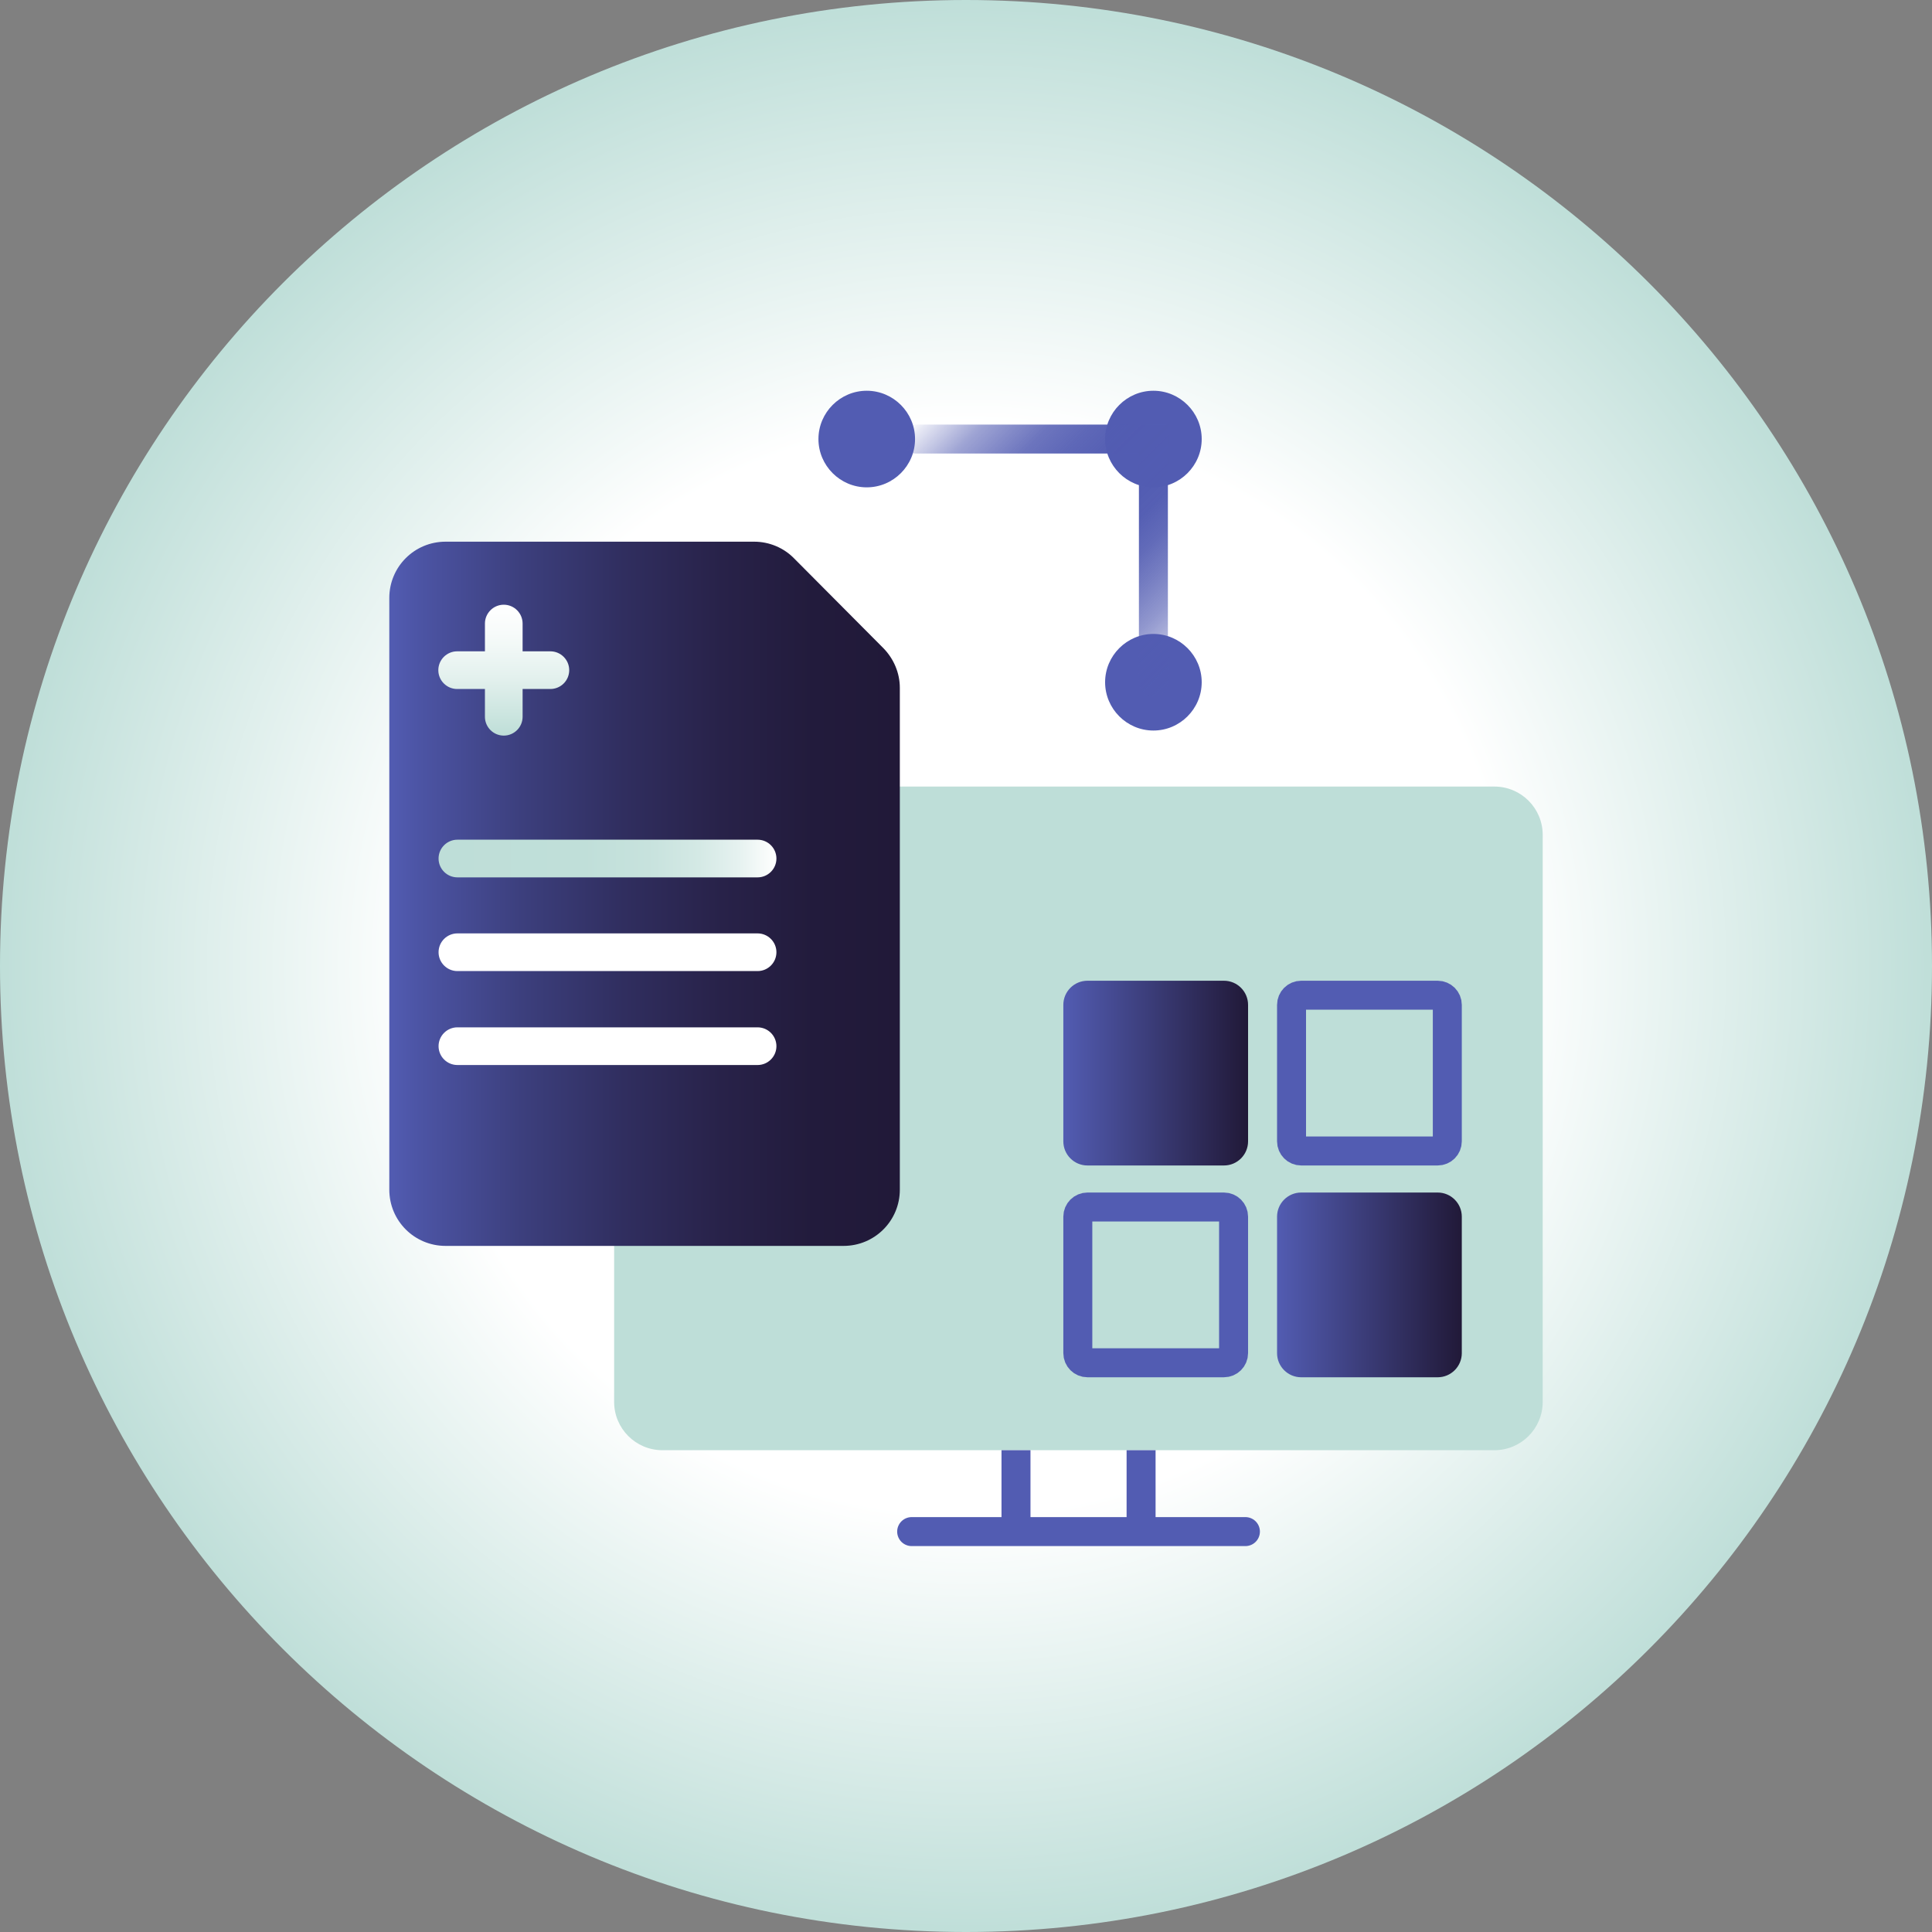 <svg xmlns="http://www.w3.org/2000/svg" width="80" height="80" viewBox="0 0 80 80" fill="none"><rect x="0" y="0" width="80" height="80" fill="#808080" stroke="none"/><g clip-path="url(#clip0_883_16232)"><path d="M40 0C62.09 0 80 17.91 80 40C80 62.09 62.09 80 40 80C17.91 80 0 62.09 0 40C0 17.91 17.91 0 40 0Z" fill="url(#paint0_radial_883_16232)"></path><path d="M61.88 32.57H27.43C26.325 32.57 25.43 33.465 25.43 34.57V58.05C25.43 59.154 26.325 60.05 27.43 60.05H61.88C62.984 60.05 63.88 59.154 63.88 58.05V34.57C63.88 33.465 62.984 32.57 61.88 32.57Z" fill="#BEDED8"></path><path d="M51.57 63.42H37.75" stroke="#525CB2" stroke-width="1.2" stroke-miterlimit="10" stroke-linecap="round"></path><path d="M42.07 60.05V63.42" stroke="#525CB2" stroke-width="1.2" stroke-miterlimit="10"></path><path d="M47.25 60.05V63.42" stroke="#525CB2" stroke-width="1.2" stroke-miterlimit="10"></path><path d="M35.89 20.18C36.99 20.18 37.89 19.28 37.89 18.18C37.89 17.08 36.99 16.18 35.89 16.18C34.79 16.18 33.89 17.08 33.89 18.18C33.89 19.28 34.79 20.18 35.89 20.18Z" fill="#525CB2"></path><path d="M47.76 20.18C48.86 20.18 49.76 19.28 49.76 18.18C49.76 17.08 48.86 16.18 47.76 16.18C46.66 16.18 45.76 17.08 45.76 18.18C45.76 19.28 46.66 20.18 47.76 20.18Z" fill="#525CB2"></path><path d="M47.76 30.25C48.86 30.25 49.76 29.35 49.76 28.25C49.76 27.15 48.86 26.25 47.76 26.25C46.66 26.25 45.76 27.15 45.76 28.25C45.76 29.35 46.66 30.25 47.76 30.25Z" fill="#525CB2"></path><path d="M37.93 18.18H47.76V28.25" stroke="url(#paint1_linear_883_16232)" stroke-width="1.2" stroke-miterlimit="10" stroke-linecap="round"></path><path d="M18.45 22.43H31.23C31.85 22.43 32.45 22.68 32.88 23.12L36.58 26.84C37.01 27.28 37.26 27.87 37.26 28.48V49.26C37.26 50.55 36.22 51.59 34.93 51.59H18.45C17.16 51.59 16.12 50.55 16.12 49.26V24.76C16.12 23.47 17.16 22.43 18.45 22.43Z" fill="url(#paint2_linear_883_16232)"></path><path d="M31.37 34.77H18.94C18.51 34.77 18.16 35.12 18.16 35.55C18.16 35.98 18.51 36.33 18.94 36.33H31.37C31.8 36.33 32.15 35.98 32.15 35.55C32.15 35.12 31.8 34.77 31.37 34.77Z" fill="url(#paint3_linear_883_16232)"></path><path d="M31.37 38.65H18.94C18.51 38.65 18.16 39 18.16 39.43C18.16 39.86 18.51 40.21 18.94 40.21H31.37C31.8 40.21 32.15 39.86 32.15 39.43C32.15 39 31.8 38.65 31.37 38.65Z" fill="url(#paint4_linear_883_16232)"></path><path d="M31.37 42.54H18.94C18.51 42.54 18.16 42.89 18.16 43.32C18.16 43.75 18.51 44.1 18.94 44.1H31.37C31.8 44.1 32.15 43.75 32.15 43.32C32.15 42.89 31.8 42.54 31.37 42.54Z" fill="url(#paint5_linear_883_16232)"></path><path d="M22.79 26.97H21.64V25.82C21.64 25.39 21.29 25.04 20.86 25.04C20.43 25.04 20.08 25.39 20.08 25.82V26.97H18.93C18.5 26.97 18.15 27.32 18.15 27.75C18.15 28.18 18.5 28.53 18.93 28.53H20.08V29.68C20.08 30.11 20.43 30.46 20.86 30.46C21.29 30.46 21.64 30.11 21.64 29.68V28.53H22.79C23.22 28.53 23.57 28.18 23.57 27.75C23.57 27.32 23.22 26.97 22.79 26.97Z" fill="url(#paint6_linear_883_16232)"></path><path d="M50.68 40.61H45.03C44.478 40.61 44.03 41.058 44.03 41.61V47.26C44.03 47.812 44.478 48.26 45.03 48.26H50.68C51.233 48.26 51.68 47.812 51.68 47.26V41.61C51.68 41.058 51.233 40.61 50.68 40.61Z" fill="url(#paint7_linear_883_16232)"></path><path d="M53.88 41.21H59.53C59.751 41.21 59.93 41.389 59.93 41.61V47.26C59.93 47.481 59.751 47.66 59.53 47.66H53.88C53.659 47.66 53.48 47.481 53.48 47.26V41.61C53.48 41.389 53.659 41.21 53.88 41.21Z" stroke="#525CB2" stroke-width="1.2"></path><path d="M45.03 49.98H50.68C50.901 49.98 51.08 50.159 51.08 50.38V56.03C51.08 56.251 50.901 56.43 50.68 56.43H45.03C44.809 56.43 44.63 56.251 44.63 56.03V50.38C44.63 50.159 44.809 49.98 45.03 49.98Z" stroke="#525CB2" stroke-width="1.2"></path><path d="M59.53 49.38H53.88C53.328 49.38 52.88 49.828 52.88 50.38V56.03C52.88 56.582 53.328 57.03 53.88 57.03H59.53C60.082 57.03 60.53 56.582 60.53 56.03V50.38C60.53 49.828 60.082 49.38 59.53 49.38Z" fill="url(#paint8_linear_883_16232)"></path></g><defs><radialGradient id="paint0_radial_883_16232" cx="0" cy="0" r="1" gradientUnits="userSpaceOnUse" gradientTransform="translate(40.02 40.07) rotate(90) scale(40)"><stop offset="0.56" stop-color="white"></stop><stop offset="1" stop-color="#BEDED8"></stop></radialGradient><linearGradient id="paint1_linear_883_16232" x1="39.99" y1="15.27" x2="50.79" y2="26.07" gradientUnits="userSpaceOnUse"><stop stop-color="#525CB2" stop-opacity="0"></stop><stop offset="0.03" stop-color="#525CB2" stop-opacity="0.14"></stop><stop offset="0.09" stop-color="#525CB2" stop-opacity="0.37"></stop><stop offset="0.14" stop-color="#525CB2" stop-opacity="0.56"></stop><stop offset="0.21" stop-color="#525CB2" stop-opacity="0.72"></stop><stop offset="0.27" stop-color="#525CB2" stop-opacity="0.85"></stop><stop offset="0.35" stop-color="#525CB2" stop-opacity="0.93"></stop><stop offset="0.43" stop-color="#525CB2" stop-opacity="0.98"></stop><stop offset="0.55" stop-color="#525CB2"></stop><stop offset="0.62" stop-color="#525CB2" stop-opacity="0.98"></stop><stop offset="0.69" stop-color="#525CB2" stop-opacity="0.91"></stop><stop offset="0.76" stop-color="#525CB2" stop-opacity="0.79"></stop><stop offset="0.84" stop-color="#525CB2" stop-opacity="0.63"></stop><stop offset="0.91" stop-color="#525CB2" stop-opacity="0.43"></stop><stop offset="0.98" stop-color="#525CB2" stop-opacity="0.18"></stop><stop offset="1" stop-color="#525CB2" stop-opacity="0.1"></stop></linearGradient><linearGradient id="paint2_linear_883_16232" x1="16.12" y1="37.01" x2="37.26" y2="37.01" gradientUnits="userSpaceOnUse"><stop stop-color="#525CB2"></stop><stop offset="0.06" stop-color="#4C54A4"></stop><stop offset="0.26" stop-color="#3C3F7D"></stop><stop offset="0.46" stop-color="#302E5F"></stop><stop offset="0.65" stop-color="#282249"></stop><stop offset="0.83" stop-color="#221B3C"></stop><stop offset="1" stop-color="#211938"></stop></linearGradient><linearGradient id="paint3_linear_883_16232" x1="18.16" y1="35.55" x2="32.15" y2="35.55" gradientUnits="userSpaceOnUse"><stop stop-color="#BEDED8"></stop><stop offset="0.43" stop-color="#C0DFD9"></stop><stop offset="0.62" stop-color="#C7E2DD"></stop><stop offset="0.77" stop-color="#D4E9E5"></stop><stop offset="0.89" stop-color="#E6F2F0"></stop><stop offset="0.99" stop-color="#FDFEFD"></stop><stop offset="1" stop-color="white"></stop></linearGradient><linearGradient id="paint4_linear_883_16232" x1="0" y1="39.43" x2="1" y2="39.43" gradientUnits="userSpaceOnUse"><stop stop-color="#BEDED8"></stop><stop offset="0.43" stop-color="#C0DFD9"></stop><stop offset="0.62" stop-color="#C7E2DD"></stop><stop offset="0.77" stop-color="#D4E9E5"></stop><stop offset="0.89" stop-color="#E6F2F0"></stop><stop offset="0.99" stop-color="#FDFEFD"></stop><stop offset="1" stop-color="white"></stop></linearGradient><linearGradient id="paint5_linear_883_16232" x1="0" y1="43.32" x2="1" y2="43.32" gradientUnits="userSpaceOnUse"><stop stop-color="#BEDED8"></stop><stop offset="0.43" stop-color="#C0DFD9"></stop><stop offset="0.62" stop-color="#C7E2DD"></stop><stop offset="0.77" stop-color="#D4E9E5"></stop><stop offset="0.89" stop-color="#E6F2F0"></stop><stop offset="0.99" stop-color="#FDFEFD"></stop><stop offset="1" stop-color="white"></stop></linearGradient><linearGradient id="paint6_linear_883_16232" x1="20.87" y1="25.04" x2="20.87" y2="30.45" gradientUnits="userSpaceOnUse"><stop stop-color="white"></stop><stop offset="0.22" stop-color="#F7FBFA"></stop><stop offset="0.55" stop-color="#E4F1EE"></stop><stop offset="0.93" stop-color="#C4E1DB"></stop><stop offset="1" stop-color="#BEDED8"></stop></linearGradient><linearGradient id="paint7_linear_883_16232" x1="44.03" y1="44.44" x2="51.68" y2="44.44" gradientUnits="userSpaceOnUse"><stop stop-color="#525CB2"></stop><stop offset="1" stop-color="#211938"></stop></linearGradient><linearGradient id="paint8_linear_883_16232" x1="52.88" y1="53.21" x2="60.53" y2="53.21" gradientUnits="userSpaceOnUse"><stop stop-color="#525CB2"></stop><stop offset="1" stop-color="#211938"></stop></linearGradient><clipPath id="clip0_883_16232"><rect width="80" height="80" fill="white"></rect></clipPath></defs></svg>